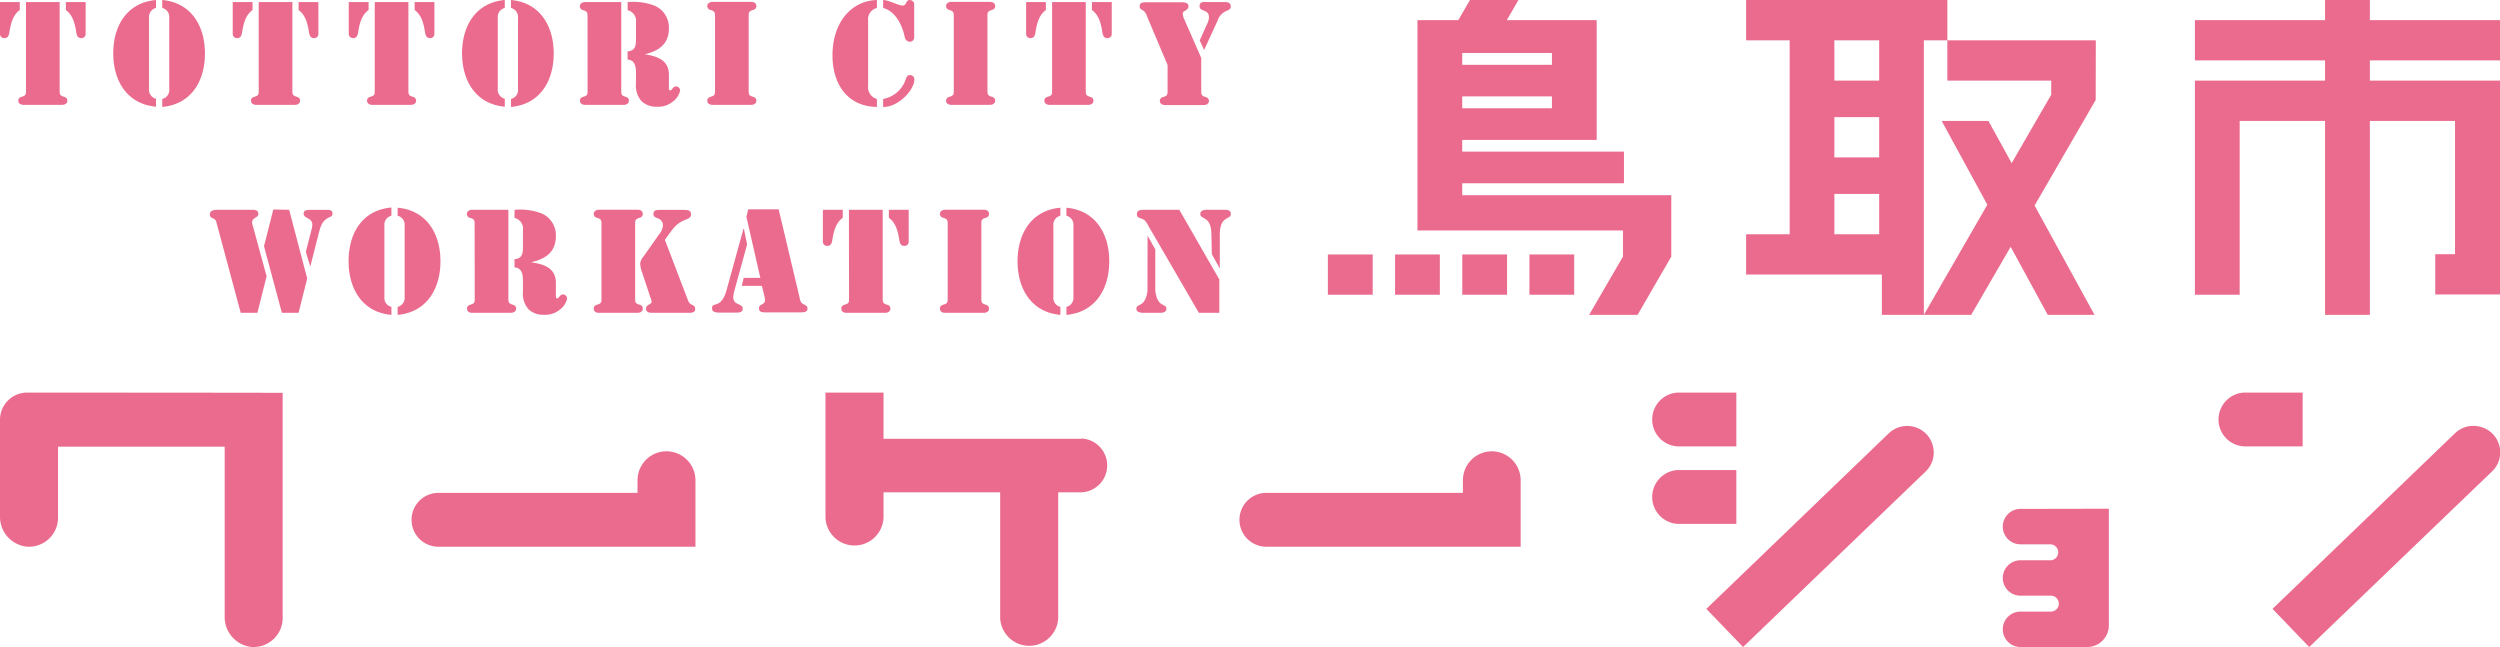<svg viewBox="0 0 450.1 116.51" xmlns="http://www.w3.org/2000/svg"><g fill="#eb6b8e"><path d="m50.89 70.73v40.54a5.23 5.23 0 0 1 -5.7 5.2 5.41 5.41 0 0 1 -4.74-5.47v-30.58a.05.05 0 0 0 -.05 0h-29.9a0 0 0 0 0 -.05 0v12.79a5.23 5.23 0 0 1 -5.71 5.2 5.4 5.4 0 0 1 -4.74-5.48v-17.36a4.89 4.89 0 0 1 4.89-4.89s46 .02 46 .05z"/><path d="m194.68 79h-35.61v-8.32h-10.45v22.53a5.23 5.23 0 0 0 10.45 0v-4.57h21v22.63a5.23 5.23 0 0 0 10.45 0v-22.63h4.19a4.85 4.85 0 0 0 0-9.69z"/><path d="m302.09 80.37h10.52v-9.69h-10.52a4.85 4.85 0 0 0 0 9.69z"/><path d="m312.61 84.63h-10.52a4.85 4.85 0 0 0 0 9.69h10.52z"/><path d="m348 80.31a4.7 4.7 0 0 0 -3.31-3.43 4.78 4.78 0 0 0 -4.62 1.12l-32.86 31.62 6.61 6.87 32.86-31.59a4.7 4.7 0 0 0 1.32-4.59z"/><path d="m414.57 70.68h-10.52a4.85 4.85 0 0 0 0 9.69h10.52z"/><path d="m450 80.31a4.71 4.71 0 0 0 -3.31-3.43 4.78 4.78 0 0 0 -4.69 1.12l-32.86 31.62 6.61 6.87 32.89-31.59a4.72 4.72 0 0 0 1.36-4.59z"/><path d="m120 81.25a5.22 5.22 0 0 0 -5.22 5.22v2.27h-35.62a4.85 4.85 0 1 0 0 9.69h46.05v-12a5.23 5.23 0 0 0 -5.21-5.18z"/><path d="m268.61 81.25a5.23 5.23 0 0 0 -5.23 5.22v2.27h-35.6a4.85 4.85 0 0 0 0 9.69h46v-12a5.22 5.22 0 0 0 -5.17-5.18z"/><path d="m363.77 91.62a3.19 3.19 0 1 0 0 6.38h5.47a1.44 1.44 0 0 1 0 2.87h-5.47a3.19 3.19 0 1 0 0 6.38h5.47a1.43 1.43 0 1 1 0 2.86h-5.47a3.19 3.19 0 0 0 0 6.38h12a3.91 3.91 0 0 0 3.91-3.9v-21z"/><path d="m450.1 10.88v-7.25h-23.43v-3.63h-8.07v3.63h-23.43v7.25h23.43v3.63h-23.43v38.55h8.06v-31.29h15.37v34.92h8.07v-34.92h15.33v24h-3.56v7.25h11.66v-38.51h-23.43v-3.63zm-111.29 38.55h-24.44v-7.25h7.84v-34.92h-7.84v-7.26h36.23v7.26h-4.23v49.43h-7.56zm-.48-14.51h-8.07v7.26h8.07zm0-13.83h-8.07v7.25h8.07zm0-13.83h-8.07v7.25h8.07zm39 0h-26.73v7.25h18.7v2.55l-7.12 12.31-4.18-7.6h-8.42l8.22 15.09-11.43 19.83h8.52l7.11-12.25 6.68 12.25h8.42l-10.79-19.69 11-19zm-138.26 45.8h8.07v-7.25h-8.07zm12.1-7.25v7.25h8.06v-7.25zm12.09-10.67v-2.14h29.12v-5.7h-29.12v-2.11h24.21v-21.56h-16.18l2.09-3.63h-8.73l-2.1 3.63h-7.35v37.86h37v4.71l-6.1 10.49h8.73l6.07-10.49v-11.06zm0-25.6h16.15v2.13h-16.15zm0 7.82h16.15v2.13h-16.15zm12.1 35.7h8.06v-7.25h-8.06zm-12.09 0h8.06v-7.25h-8.06z"/><path d="m0 .37h3.56v1.44c-1.28.91-1.63 2.55-1.85 3.86-.08.54-.2 1.19-.89 1.19a.75.75 0 0 1 -.82-.72z"/><path d="m4.68.37h6.06v15.74c0 .92 0 1.07.84 1.34a.69.69 0 0 1 .55.67c0 .71-.82.76-.92.76h-7c-.1 0-.92-.05-.92-.76a.68.68 0 0 1 .55-.67c.86-.27.84-.42.84-1.34z"/><path d="m15.42 6.14a.75.75 0 0 1 -.82.72c-.69 0-.81-.65-.89-1.19-.22-1.31-.57-2.95-1.85-3.86v-1.44h3.56z"/><path d="m28.09 1.43a1.67 1.67 0 0 0 -1.26 1.79v12.78a1.66 1.66 0 0 0 1.26 1.78v1.43c-5.25-.47-7.7-4.7-7.7-9.62s2.45-9.12 7.7-9.59z"/><path d="m29.21 17.82a1.66 1.66 0 0 0 1.26-1.82v-12.78a1.67 1.67 0 0 0 -1.26-1.79v-1.43c5.24.47 7.69 4.7 7.69 9.63s-2.45 9.15-7.69 9.62z"/><path d="m41.9.37h3.57v1.44c-1.29.91-1.64 2.55-1.86 3.86-.07.54-.2 1.19-.89 1.19a.75.75 0 0 1 -.82-.72z"/><path d="m46.58.37h6.06v15.74c0 .92 0 1.07.85 1.34a.68.68 0 0 1 .54.67c0 .71-.82.76-.92.76h-7c-.1 0-.92-.05-.92-.76a.69.69 0 0 1 .55-.67c.87-.27.84-.42.84-1.34z"/><path d="m57.32 6.14a.74.74 0 0 1 -.81.72c-.7 0-.82-.65-.9-1.19-.22-1.31-.57-2.95-1.85-3.86v-1.44h3.56z"/><path d="m62.79.37h3.57v1.44c-1.29.91-1.64 2.55-1.86 3.86-.07.54-.2 1.19-.89 1.19a.75.75 0 0 1 -.82-.72z"/><path d="m67.47.37h6.06v15.74c0 .92 0 1.07.85 1.34a.68.68 0 0 1 .54.67c0 .71-.82.76-.92.76h-7c-.1 0-.92-.05-.92-.76a.69.69 0 0 1 .55-.67c.87-.27.84-.42.84-1.34z"/><path d="m78.21 6.14a.74.74 0 0 1 -.81.72c-.7 0-.82-.65-.9-1.19-.22-1.31-.56-2.95-1.85-3.86v-1.44h3.56z"/><path d="m90.88 1.43a1.67 1.67 0 0 0 -1.26 1.79v12.78a1.66 1.66 0 0 0 1.26 1.78v1.43c-5.24-.47-7.69-4.7-7.69-9.62s2.45-9.12 7.69-9.59z"/><path d="m92 17.82a1.66 1.66 0 0 0 1.26-1.82v-12.78a1.67 1.67 0 0 0 -1.26-1.79v-1.43c5.24.47 7.69 4.7 7.69 9.63s-2.45 9.15-7.69 9.62z"/><path d="m105.78 3.14c0-.91 0-1.06-.84-1.33a.69.69 0 0 1 -.54-.67c0-.72.82-.77.91-.77h6.54v15.74c0 .92 0 1.07.84 1.34a.68.68 0 0 1 .54.67c0 .71-.81.76-.91.76h-7c-.09 0-.91-.05-.91-.76a.68.68 0 0 1 .54-.67c.87-.27.84-.42.84-1.34z"/><path d="m113 .37h.13a10.74 10.74 0 0 1 4.77.67 4.29 4.29 0 0 1 2.53 4.06c0 2.84-1.83 4.08-4.36 4.68 2.2.33 4.31 1 4.36 3.59v2.18c0 .23-.08.72.24.72s.47-.72 1.07-.72a.82.82 0 0 1 .72.72 3.39 3.39 0 0 1 -1.36 2.05 4.07 4.07 0 0 1 -2.8.89 3.79 3.79 0 0 1 -2.8-1 4.2 4.2 0 0 1 -1-3.15v-1.67c0-1.14 0-2.53-1.51-2.67v-1.46c1.34-.13 1.51-.94 1.51-2.16v-3a2 2 0 0 0 -1.5-2.27z"/><path d="m134.79 16.11c0 .92 0 1.07.84 1.34a.68.68 0 0 1 .55.67c0 .71-.82.76-.92.76h-7c-.1 0-.92-.05-.92-.76a.69.69 0 0 1 .55-.67c.86-.27.84-.42.84-1.34v-13c0-.91 0-1.06-.84-1.33a.7.7 0 0 1 -.55-.67c0-.72.82-.77.92-.77h7c.1 0 .92 0 .92.77a.69.69 0 0 1 -.55.67c-.86.27-.84.42-.84 1.33z"/><path d="m157.88 19.25c-5.44-.09-8-4.23-8-9.3 0-5.72 3.21-9.78 8-9.95v1.43a2.1 2.1 0 0 0 -1.58 2.31v11.73a2.18 2.18 0 0 0 1.58 2.35z"/><path d="m159 0c.91 0 2.82 1 3.46 1a.65.65 0 0 0 .67-.47c.15-.32.32-.52.67-.52a.79.79 0 0 1 .79.89v5.73a.79.79 0 0 1 -.79.89 1 1 0 0 1 -.92-.89c-.42-2-1.58-4.58-3.88-5.2z"/><path d="m163.87 13.51a.78.78 0 0 1 .75.84c-.05 2-3.05 5-5.62 4.9v-1.43a5.29 5.29 0 0 0 4.06-3.51c.14-.43.29-.8.81-.8z"/><path d="m177.78 16.11c0 .92 0 1.07.85 1.34a.68.68 0 0 1 .54.67c0 .71-.82.76-.92.76h-7c-.1 0-.92-.05-.92-.76a.69.69 0 0 1 .55-.67c.87-.27.84-.42.84-1.34v-13c0-.91 0-1.06-.84-1.33a.7.7 0 0 1 -.55-.67c0-.72.82-.77.92-.77h7c.1 0 .92 0 .92.77a.69.69 0 0 1 -.54.67c-.87.27-.85.42-.85 1.33z"/><path d="m184.74.37h3.56v1.44c-1.28.91-1.63 2.55-1.85 3.86-.08.54-.2 1.19-.89 1.19a.75.75 0 0 1 -.82-.72z"/><path d="m189.42.37h6.06v15.74c0 .92 0 1.07.84 1.34a.69.69 0 0 1 .55.67c0 .71-.82.76-.92.76h-7c-.1 0-.92-.05-.92-.76a.68.68 0 0 1 .54-.67c.87-.27.85-.42.85-1.34z"/><path d="m200.16 6.14a.75.75 0 0 1 -.82.72c-.69 0-.82-.65-.89-1.19-.22-1.31-.57-2.95-1.86-3.86v-1.44h3.57z"/><path d="m210.21 11.71-3.74-8.86a1.79 1.79 0 0 0 -.72-1c-.32-.18-.57-.3-.57-.72 0-.77.79-.72 1.31-.72h6.12c.54 0 1.36 0 1.36.74 0 .37-.27.57-.55.75s-.47.24-.47.59a2.63 2.63 0 0 0 .25.94l3.07 7v5.72c0 .92 0 1.07.84 1.34a.69.69 0 0 1 .55.67c0 .71-.82.76-.92.76h-7c-.1 0-.92-.05-.92-.76a.68.68 0 0 1 .54-.67c.87-.27.85-.42.85-1.34z"/><path d="m216 7.28 1.28-2.87a3 3 0 0 0 .38-1.32c0-1.48-1.69-.94-1.69-1.95s1-.77 1.61-.77h2.75c.57 0 1.26 0 1.26.79 0 .42-.27.6-.62.74a2.82 2.82 0 0 0 -1.75 1.81l-2.43 5.29z"/><path d="m46.34 56.32h-3l-4.34-16.15c-.12-.47-.17-.64-.62-.84s-.59-.3-.59-.74c0-.82 1-.82 1.58-.82h5.73c.54 0 1.41-.07 1.41.72s-1.12.62-1.12 1.54a1.86 1.86 0 0 0 .13.62l2.48 9.1zm5.72-18.55 3.25 12.37-1.56 6.18h-3l-3.22-12 1.68-6.6zm3 7.56 1-3.87a4.74 4.74 0 0 0 .17-1c0-1.29-1.56-1.09-1.56-2 0-.57.52-.67 1-.67h3.19c.48 0 1 0 1 .69 0 .38-.2.48-.52.62-1.24.55-1.56 1.42-1.89 2.66l-1.59 6.24z"/><path d="m70.47 38.84a1.65 1.65 0 0 0 -1.26 1.78v12.85a1.65 1.65 0 0 0 1.26 1.78v1.44c-5.26-.47-7.71-4.69-7.71-9.69s2.45-9.17 7.71-9.64zm1.12 16.41a1.66 1.66 0 0 0 1.26-1.78v-12.85a1.66 1.66 0 0 0 -1.26-1.78v-1.44c5.25.47 7.71 4.71 7.71 9.64s-2.46 9.18-7.71 9.65z"/><path d="m85.45 40.55c0-.92 0-1.07-.84-1.34a.69.69 0 0 1 -.55-.67c0-.72.82-.77.92-.77h6.55v15.77c0 .92 0 1.07.84 1.34a.69.69 0 0 1 .55.67c0 .72-.82.77-.92.77h-7c-.1 0-.92 0-.92-.77a.69.69 0 0 1 .55-.67c.87-.27.84-.42.84-1.34zm7.19-2.78h.13a10.78 10.78 0 0 1 4.78.67 4.28 4.28 0 0 1 2.53 4.07c0 2.85-1.83 4.09-4.36 4.68v.05c2.2.32 4.31 1 4.36 3.6v2.16c0 .22-.07.72.25.72s.47-.72 1.07-.72a.81.81 0 0 1 .71.72 3.4 3.4 0 0 1 -1.36 2.06 4.09 4.09 0 0 1 -2.8.89 3.75 3.75 0 0 1 -2.8-1 4.17 4.17 0 0 1 -1-3.15v-1.71c0-1.14 0-2.53-1.52-2.68v-1.46c1.34-.12 1.52-.94 1.52-2.16v-3a2 2 0 0 0 -1.52-2.28z"/><path d="m114.35 53.54c0 .92 0 1.07.84 1.34a.68.68 0 0 1 .54.67c0 .72-.81.77-.91.77h-7c-.1 0-.92 0-.92-.77a.69.69 0 0 1 .55-.67c.87-.27.84-.42.84-1.34v-13c0-.92 0-1.07-.84-1.34a.69.69 0 0 1 -.55-.67c0-.72.82-.77.92-.77h7c.1 0 .91 0 .91.77a.68.68 0 0 1 -.54.67c-.87.27-.84.42-.84 1.34zm9.34.07c.23.55.3 1 .87 1.24.37.18.6.33.6.8 0 .72-.82.67-1.32.67h-6.22c-.57 0-1.31 0-1.31-.77s1-.67 1-1.22a2.32 2.32 0 0 0 -.2-.74l-1.52-4.59a5.09 5.09 0 0 1 -.33-1.52 2.14 2.14 0 0 1 .57-1.26l2.88-4.09a2.63 2.63 0 0 0 .64-1.56 1.27 1.27 0 0 0 -.94-1.27c-.39-.17-.77-.27-.77-.77 0-.76.7-.74 1.22-.74h4.24c.59 0 1.31 0 1.31.82 0 .57-.47.74-.91.92-1.72.64-2.29 1.58-3.33 3l-.47.64z"/><path d="m134.51 44-2.33 8.48c-.4 1.52-.05 1.94.8 2.31.39.17.74.32.74.82 0 .69-.79.67-1.29.67h-2.85c-.5 0-1.39 0-1.39-.75s.42-.57 1-.84 1.19-.84 1.66-2.6l3-10.89h.08zm2.66 7.47h-3.62l.34-1.44h3l-2.51-11 .33-1.34h5.48l3.72 15.67c.14.69.17 1.17.86 1.46.35.15.62.33.62.77 0 .67-.89.65-1.36.65h-6.18c-.49 0-1.21 0-1.21-.7 0-.39.15-.52.47-.69.65-.37.74-.55.52-1.51z"/><path d="m148.15 37.77h3.58v1.44c-1.29.92-1.64 2.55-1.86 3.87-.08.54-.2 1.19-.9 1.19a.75.75 0 0 1 -.82-.72zm4.69 0h6.08v15.77c0 .92 0 1.07.84 1.34a.69.69 0 0 1 .55.67c0 .72-.82.77-.92.77h-7c-.1 0-.92 0-.92-.77a.69.69 0 0 1 .55-.67c.87-.27.84-.42.84-1.34zm10.76 5.78a.75.75 0 0 1 -.82.72c-.69 0-.81-.65-.89-1.19-.22-1.32-.57-2.95-1.86-3.87v-1.44h3.57z"/><path d="m176.68 53.54c0 .92 0 1.07.84 1.34a.68.68 0 0 1 .54.67c0 .72-.81.77-.91.77h-7c-.1 0-.92 0-.92-.77a.69.69 0 0 1 .55-.67c.87-.27.84-.42.84-1.34v-13c0-.92 0-1.07-.84-1.34a.69.69 0 0 1 -.55-.67c0-.72.82-.77.92-.77h7c.1 0 .91 0 .91.77a.68.68 0 0 1 -.54.67c-.87.27-.84.42-.84 1.34z"/><path d="m190.91 38.84a1.66 1.66 0 0 0 -1.26 1.78v12.85a1.66 1.66 0 0 0 1.26 1.78v1.44c-5.25-.47-7.71-4.71-7.71-9.65s2.46-9.17 7.71-9.64zm1.09 16.41a1.66 1.66 0 0 0 1.26-1.78v-12.85a1.66 1.66 0 0 0 -1.26-1.78v-1.44c5.26.47 7.71 4.71 7.71 9.64s-2.45 9.18-7.71 9.65z"/><path d="m206.61 42.43 1.39 2.48v7.49c.4 3.1 2 2.13 2 3.2 0 .77-1 .72-1.29.72h-2.83c-.27 0-1.29 0-1.29-.72 0-1.07 1.59-.1 2-3.2zm12.92 7.89v6h-3.69l-9.08-15.65c-.39-.69-.52-1.07-1.34-1.34-.42-.15-.74-.25-.74-.79 0-.75.74-.75 1.27-.77h6.37zm-1.43-8.06c0-3.55-2-2.61-2-3.75 0-.69.82-.74 1.07-.74h3.37c.25 0 1.07 0 1.07.74 0 1.14-2 .2-2 3.75v6h-.05l-1.38-2.5z"/></g></svg>